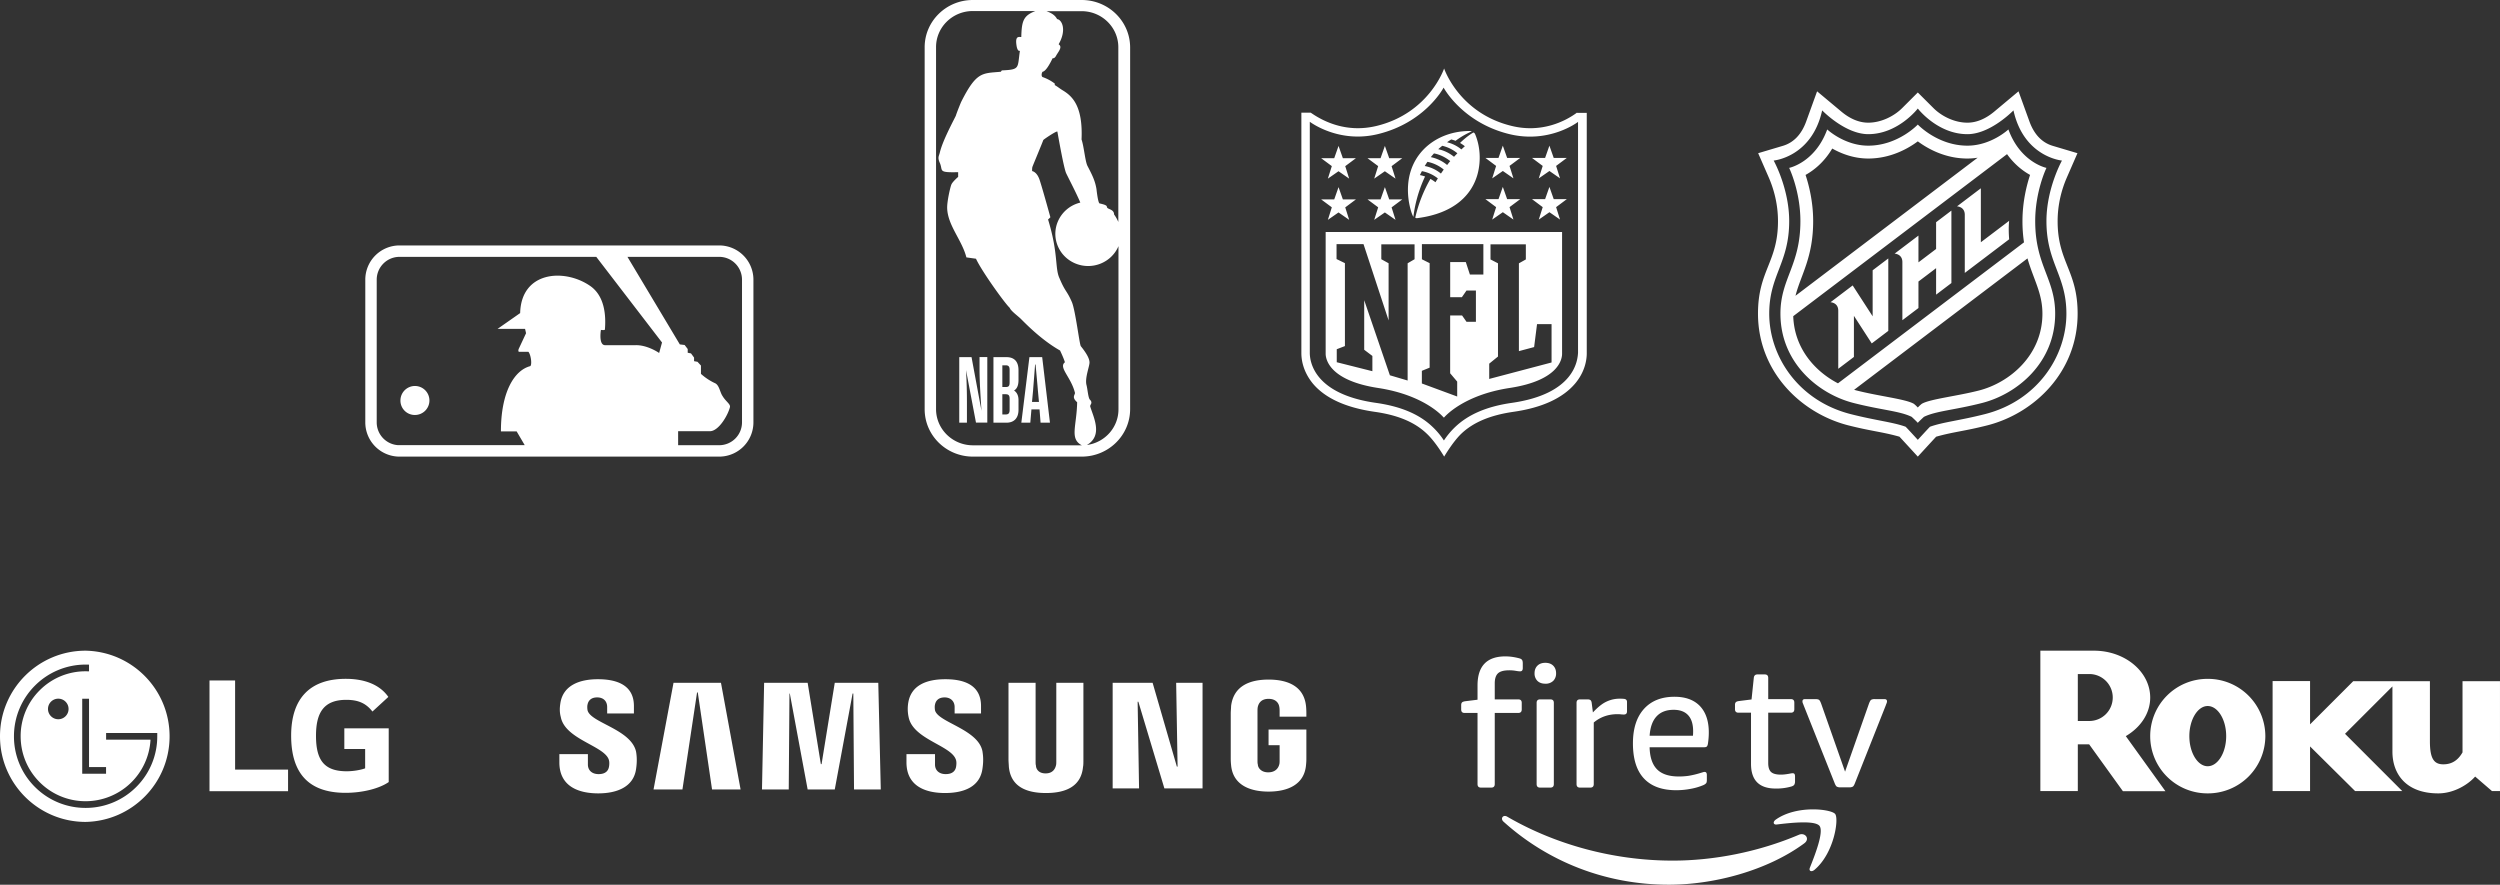 <svg xmlns="http://www.w3.org/2000/svg" width="438" height="155"><rect width="100%" height="100%" fill="#333333" stroke="none"/><path fill="#FFF" fill-rule="evenodd" d="M126 43a6 6 0 0 1 6 6v25a6 6 0 0 1-5.775 5.996L126 80H70a6 6 0 0 1-6-6V49a6 6 0 0 1 6-6h56Zm.253 2.008h-16.32l9.172 15.33.846.106.536.702v.654l.579.118.535.728v.633l.6.107.606.659v1.457a9.933 9.933 0 0 0 2.41 1.607c.76.292.887 1.45 1.301 2.162l.087.137c.611 1.007 1.447 1.409 1.27 1.971-.407 1.506-1.95 4.045-3.386 4.163h-5.68V78H126a4 4 0 0 0 4-4V49a4 4 0 0 0-3.747-3.992Zm-21.78 0H69.747A4 4 0 0 0 66 49v25a4 4 0 0 0 3.734 3.991h22.197l-1.415-2.411h-2.754c0-6.869 2.32-10.667 5.1-11.423.381-.07.2-1.945-.283-2.518h-1.607c-.258 0-.107-.482-.107-.482l1.301-2.78-.176-.761h-4.812l3.954-2.765c.183-7.292 7.662-7.86 12.168-4.822 2.678 1.773 2.882 5.288 2.678 7.715-.032.155-.696.054-.696.054l-.034.241c-.078.659-.201 2.438.768 2.438h5.256c2.143-.086 4.21 1.366 4.21 1.366l.504-1.838-11.513-14.996ZM74.5 68.376a2.54 2.54 0 0 1-1.825 4.328 2.513 2.513 0 0 1-2.518-2.54 2.54 2.54 0 0 1 4.343-1.788ZM189.535 0c4.66.013 8.439 3.708 8.465 8.278v63.42c-.013 4.58-3.795 8.289-8.465 8.302h-19.094c-4.666-.013-8.441-3.726-8.441-8.302V8.278C162 3.706 165.78 0 170.441 0h19.094Zm-8.128 1.934H170.44c-3.56 0-6.445 2.83-6.445 6.32v63.42c0 3.495 2.882 6.332 6.445 6.345h19.094c-2.188-1.156-.89-3.35-.817-7.547-1.034-.897-.337-1.297-.385-1.651-.674-2.76-2.934-4.458-1.756-5.354-.288-.92-.865-2.052-.842-2.052-2.827-1.587-5.322-3.996-6.434-5.102l-.204-.203c-.154-.154-.267-.268-.335-.332-.505-.471-1.66-1.32-1.852-1.84-.842-.754-4.954-6.485-5.916-8.608l-1.683-.235c-.77-3.043-3.295-5.614-3.367-8.656-.024-1.156.529-3.632.745-4.128.217-.495 1.179-1.32 1.179-1.32v-.826c-3.655.094-2.597-.26-3.223-1.65-.432-.968-.12-1.18.025-1.84.435-1.793 1.815-4.454 2.572-5.958l.217-.434c.217-.708.914-2.382.914-2.382 2.717-5.425 3.727-5.024 6.974-5.33l.168-.236c3.247-.142 2.718-.377 3.175-3.443-.481.188-.602-.968-.602-.968-.264-1.745.481-1.415.842-1.438.072-2.854.385-3.75 2.477-4.552Zm1.37 22.618c0 .044-.397 1.018-.83 2.068l-.185.452c-.434 1.054-.85 2.063-.884 2.173-.072.236-.048.731-.048.731s.817.095 1.298 1.51c.191.561.53 1.713.868 2.898l.156.547c.413 1.455.793 2.831.864 3.091l.012.044s-.385.401-.409.377c1.828 5.967 1.179 8.538 1.996 10.284 1.034 2.476 1.299 2.146 2.189 4.221.625 1.51 1.322 7.453 1.563 7.713.986 1.226 1.515 2.17 1.515 2.853 0 .684-.842 2.736-.53 3.939.193.707.29 2.264.602 2.57.313.307.313.59.144.85a.582.582 0 0 0-.096.33c.553 1.863 2.285 5.07-.553 6.745h.072c3.139-.478 5.449-3.135 5.435-6.25V43.121l-.066.154c-1.254 2.748-4.509 4.056-7.383 2.925-2.947-1.158-4.378-4.44-3.196-7.329a5.715 5.715 0 0 1 3.96-3.376c-.49-1.183-1.361-2.903-1.957-4.089l-.302-.604c-.089-.177-.163-.33-.218-.448-.41-.873-1.347-6.227-1.54-7.288-.047-.236-2.476 1.392-2.476 1.486Zm-6.459 38.018c1.317 0 2.124.694 2.124 2.305v1.708c0 1.042-.325 1.57-.779 1.834.454.305.78.82.78 1.694v1.667c0 1.57-.865 2.278-2.125 2.278h-2.266V62.57h2.266Zm6.274 0 1.36 11.486h-1.644l-.183-2.334h-1.417l-.198 2.334h-1.572l1.416-11.486h2.238Zm-9.616-.014v11.486h-1.983l-1.742-9.195c.114 2.126.156 3.82.156 5.584v3.625h-1.345V62.57h2.152l1.742 9.402c-.141-2.25-.34-4.972-.34-7.291v-2.125h1.36Zm3.215 6.513h-.58v3.542h.594c.538 0 .68-.278.68-.82v-1.944c0-.57-.184-.778-.694-.778Zm5.24-5.208h-.085c-.1 1.39-.298 3.806-.354 4.583l-.185 1.973h1.218l-.184-1.973c-.056-.791-.283-3.194-.41-4.583Zm-5.226.14h-.595v3.805h.58c.553 0 .694-.195.694-.82v-2.208c0-.528-.17-.778-.68-.778ZM189.51 1.957h-6.18c.986.353 1.539.754 1.876 1.391.793.07 1.755 1.816.264 4.41.65.425.144 1.062-.337 1.817-.144.235-.288.66-.721.636-.553 1.156-1.227 2.288-1.756 2.359-.144.189-.264.684-.024.92.781.267 1.512.657 2.165 1.155v.26c.577.33.865.613 1.467.967 1.563.967 3.486 2.665 3.222 8.561.433 1.274.625 3.797 1.034 4.623.818 1.58 1.347 2.594 1.587 4.104 0 0 .24 2.31.53 2.476 1.224.269 1.254.429 1.293.604l.014.056a.322.322 0 0 0 .063.118c.216.26 1.178.307 1.178 1.156.3.411.55.854.746 1.32V8.279c0-3.481-2.87-6.307-6.421-6.32ZM253.009 12s2.605 7.822 11.81 10.057c5.21 1.29 9.378-.774 11.462-2.32l.06.042H278v42.119c0 1.057-.26 3.163-2.006 5.26-2.17 2.587-5.8 4.271-10.854 4.994-4.038.585-7.017 1.831-9.118 3.834-1.485 1.418-3.005 4.014-3.005 4.014s-1.476-2.544-3.039-4.014c-2.084-2.003-5.036-3.258-9.118-3.834-5.045-.722-8.692-2.38-10.854-4.96-1.745-2.148-2.006-4.211-2.006-5.329V19.745h1.65c2.17 1.521 6.26 3.601 11.549 2.312C250.386 19.813 253.009 12 253.009 12Zm-.087 3.352-.01.018c-.198.366-3.448 6.15-11.452 8.114-6.947 1.719-11.984-2.15-11.984-2.15V61.82c.001 1.376.582 7.22 11.636 8.768 4.35.623 7.598 2.003 9.9 4.229a13.03 13.03 0 0 1 1.962 2.355 13.598 13.598 0 0 1 1.962-2.355c2.336-2.226 5.584-3.61 9.9-4.23 11.028-1.572 11.549-7.417 11.636-8.767V21.335l-.018.034s-5.01 3.86-12.07 2.115c-8.223-2.037-11.462-8.132-11.462-8.132Zm20.754 25.297v21.243l.001.059v.06c-.01.78-.418 4.627-9.206 5.964-8.267 1.263-11.462 5.166-11.462 5.166h-.087s-3.161-3.894-11.462-5.166c-8.601-1.317-9.172-5.072-9.204-5.928l-.001-21.398h41.42Zm-13.79 2.128h-10.768v2.647l1.355.68v18.309l-1.363.553v2.218l6.191 2.286v-2.613l-1.233-1.458V55.266h2.085l.777 1.109h1.65V50.9h-1.65l-.807 1.169h-2.05v-6.155h2.736l.715 2.183h2.362v-5.32Zm-21-.004h-4.723v2.613l1.467.718v14.527l-1.432.553v2.278l6.243 1.573v-2.673l-1.433-1.083.001-8.682 4.498 13.151 3.11.92V46.125l1.215-.71v-2.613h-5.827v2.613l1.277.71.001 10.011-4.396-13.363Zm28.442.033h-6.191v2.647l1.31.68v16.332l-1.536 1.246v2.613l-.02.07 10.942-2.888v-6.722h-2.544l-.511 4.023-2.666.712V46.133l1.216-.68v-2.647Zm-24.695-10.022.756 2.15h2.292l-1.875 1.4.69 2.184-1.868-1.298-1.867 1.298.69-2.184.009-.008-1.876-1.393h2.292l.757-2.149Zm-8.12 0 .757 2.15h2.292l-1.875 1.4.69 2.184-1.868-1.298-1.867 1.298.69-2.184.008-.008-1.875-1.393h2.292l.757-2.149Zm28.781-.043.758 2.15h2.292l-1.876 1.4.688 2.177-1.857-1.291-1.867 1.298.69-2.184-1.876-1.4h2.292l.756-2.15Zm8.163 0 .756 2.15h2.293l-1.876 1.4.688 2.176-1.857-1.29-1.867 1.298.69-2.184-1.876-1.4h2.293l.756-2.15Zm-14.152-9.786c.41-.006.563.069.563.069s-1.329.498-2.857 1.65c0 0-.37-.148-.752-.245-.247.16-.498.325-.735.493a6.375 6.375 0 0 1 2.51 1.255c.195-.182.404-.377.609-.556a6.465 6.465 0 0 0-.847-.573c1.355-1.321 2.327-1.822 2.327-1.822l-.012-.004c.192-.017.305.218.363.36.827 2.02 1.03 4.496.412 6.86-.955 3.601-4.003 6.934-10.594 7.779-.14.018-.315-.026-.332-.11a24.452 24.452 0 0 1 2.649-6.765c.316.173.602.363.885.584.093-.16.224-.362.418-.672a6.315 6.315 0 0 0-2.796-1.272s-.202.386-.348.689c0 0 .407.072.903.248-1.426 3.008-1.907 5.81-2.04 7.074-.404-.645-.72-2.115-.833-2.922-1.042-7.599 4.49-12.043 10.507-12.12Zm-14.672 2.609.756 2.149h2.292l-1.875 1.4.69 2.184L242.627 30l-1.867 1.298.69-2.183.009-.009-1.876-1.392h2.292l.757-2.15Zm-8.12 0 .757 2.149h2.292l-1.875 1.4.69 2.184L234.508 30l-1.867 1.298.69-2.183.008-.009-1.875-1.392h2.292l.757-2.15Zm36.944-.043.756 2.149h2.293l-1.876 1.4.688 2.177-1.857-1.29-1.867 1.297.69-2.183-1.876-1.401h2.293l.756-2.15Zm-8.163 0 .758 2.149h2.292l-1.876 1.4.688 2.178-1.857-1.292-1.867 1.298.69-2.183-1.876-1.401h2.292l.756-2.15Zm-13.208 2.829c-.171.252-.473.738-.473.738.982.18 1.982.616 2.84 1.324.148-.22.314-.457.49-.704a6.48 6.48 0 0 0-2.857-1.358Zm1.148-1.471c-.189.211-.385.44-.553.653a6.494 6.494 0 0 1 2.857 1.376c.174-.222.353-.453.544-.68-.938-.765-2.011-1.202-2.848-1.349Zm1.453-1.337c-.216.18-.462.373-.703.598.99.215 1.927.651 2.761 1.332.19-.207.388-.408.59-.614a6.421 6.421 0 0 0-2.648-1.316ZM353.644 16l1.912 5.277c.823 2.273 2.196 3.71 4.081 4.273l4.333 1.29-1.841 4.22c-.929 2.124-1.632 4.738-1.632 7.69 0 7.205 3.503 8.638 3.503 16.203 0 10.128-7.473 17.402-15.743 19.549-4.09 1.044-5.996 1.146-9.044 2.007C338.816 76.93 336 80 336 80l-1.458-1.588-.303-.329c-.655-.712-1.28-1.392-1.452-1.574-3.049-.86-4.953-.963-9.042-2.007C315.472 72.355 308 65.081 308 54.952c0-7.564 3.503-8.997 3.503-16.201 0-2.953-.704-5.567-1.63-7.692l-1.843-4.22 4.331-1.289c1.887-.562 3.26-2 4.085-4.273L318.355 16l4.258 3.558c1.4 1.17 3 1.935 4.7 1.935 2.28 0 4.536-1.147 5.946-2.555l2.74-2.736 2.743 2.736c1.41 1.408 3.665 2.555 5.944 2.555 1.699 0 3.3-.765 4.702-1.935L353.644 16ZM336 19.012s-3.445 4.493-8.685 4.493c-3.886 0-7.724-3.812-8.05-4.144l-.022-.023c-1.812 8.202-8.497 8.79-8.497 8.79l.012.02.034.064c.356.668 2.674 5.214 2.674 10.522 0 7.38-3.497 9.466-3.497 16.219 0 7.436 5.049 15.245 14.267 17.598 4.379 1.117 7.402 1.402 9.628 2.212.111.105.463.48.85.897l.39.422c.473.513.896.977.896.977s1.853-2.026 2.138-2.296c2.225-.81 5.248-1.095 9.628-2.212 9.217-2.353 14.267-10.162 14.267-17.598 0-6.753-3.496-8.84-3.496-16.22 0-5.75 2.72-10.605 2.72-10.605s-6.686-.588-8.498-8.79l-.089.09c-.609.603-4.274 4.077-7.983 4.077-5.24 0-8.687-4.493-8.687-4.493Zm0 2.81s3.467 3.698 8.687 3.698c4.166 0 7.186-2.842 7.186-2.842 2.119 5.81 6.668 6.737 6.668 6.737l-.01.022c-.154.325-1.962 4.258-1.962 9.297 0 7.81 3.498 10.069 3.498 16.219 0 8.595-6.638 14.068-12.792 15.646-4.874 1.249-8.062 1.39-10.2 2.432 0 0-.779.718-1.075 1.05-.294-.332-1.072-1.05-1.072-1.05-2.14-1.043-5.327-1.183-10.202-2.432-6.153-1.578-12.792-7.05-12.792-15.646 0-6.15 3.498-8.41 3.498-16.22 0-5.262-1.971-9.318-1.971-9.318s4.55-.926 6.668-6.737c0 0 3.02 2.842 7.186 2.842 5.22 0 8.685-3.698 8.685-3.698Zm19.218 23.449-30.379 23.023c.147.041.29.082.437.12 3.86.99 8.583 1.5 10.01 2.322.321.237.714.66.714.66s.394-.423.716-.66c1.425-.823 6.148-1.331 10.009-2.323 5.35-1.372 11.108-6.166 11.108-13.46 0-3.636-1.581-6.028-2.615-9.682Zm-3.584-18.266-37.457 28.387c.178 5.583 3.752 9.65 7.836 11.766l32.592-24.699a24.746 24.746 0 0 1-.269-3.725c0-3.339.717-6.221 1.334-8.087-1.23-.68-2.729-1.812-4.036-3.642Zm-20.804 18.272v12.694l-2.9 2.196-3.124-4.832v7.202l-2.743 2.076V54.431c0-1.44-1.362-1.477-1.362-1.477l3.887-2.947 3.5 5.409v-8.061l2.742-2.078Zm11.057-8.381V49.59l-2.682 2.033v-4.641l-3.092 2.341v4.643l-2.817 2.135V45.918c0-1.44-1.362-1.48-1.362-1.48l4.179-3.166v4.692l3.092-2.343v-4.69l2.682-2.035ZM336 24.767c-1.741 1.291-4.787 3.008-8.685 3.008-2.574 0-4.761-.879-6.306-1.75-1.438 2.42-3.241 3.827-4.677 4.623.616 1.865 1.334 4.747 1.334 8.086 0 6.43-2.176 9.444-3.095 13.084l31.91-24.186c-.573.09-1.173.143-1.794.143-3.898 0-6.945-1.717-8.687-3.008Zm11.045 8.222v9.453l4.96-3.758s-.167 1.206 0 3.237l-7.775 5.895V37.632c0-1.44-1.363-1.478-1.363-1.478l4.178-3.165ZM318.779 144.7c.824 1.047-.914 5.377-1.685 7.314-.24.59.264.827.8.382 3.437-2.878 4.32-8.912 3.624-9.789-.703-.86-6.715-1.604-10.386.977-.569.394-.47.945.156.867 2.067-.249 6.673-.8 7.491.248m-2.667 3.05c-6.416 4.734-15.717 7.252-23.724 7.252-11.225 0-21.33-4.147-28.977-11.05-.603-.548-.063-1.288.652-.871 8.253 4.803 18.462 7.7 28.996 7.7 7.11 0 14.93-1.48 22.117-4.532 1.082-.457 1.996.718.933 1.5m6.322-9.806a1.206 1.206 0 0 1-.624-.125c-.128-.08-.27-.31-.414-.7l-5.39-13.537a5.564 5.564 0 0 0-.143-.363.825.825 0 0 1-.071-.336c0-.261.152-.398.453-.398h1.803c.305 0 .513.044.638.124.124.081.255.318.394.703l4.178 11.884 4.175-11.884c.143-.385.277-.622.398-.703a1.25 1.25 0 0 1 .637-.124h1.679c.31 0 .46.137.46.398a.933.933 0 0 1-.078.336c-.05.124-.1.242-.137.363l-5.368 13.538c-.14.385-.28.618-.41.7-.194.096-.41.139-.625.124h-1.555Zm-11.327.211c-2.888 0-4.327-1.44-4.327-4.327v-8.962h-2.194c-.405 0-.613-.205-.613-.609v-.765a.684.684 0 0 1 .14-.457c.093-.096.267-.17.532-.208l2.228-.28.395-3.777c.04-.404.255-.609.644-.609h1.274c.404 0 .61.205.61.61v3.717h3.966c.404 0 .606.202.606.613v1.156c0 .404-.199.61-.606.61h-3.967v8.809c0 .755.171 1.277.504 1.585.336.305.91.457 1.725.457.386 0 .861-.05 1.43-.152.308-.063.51-.094.612-.094.162 0 .274.044.336.137.062.093.09.24.09.442v.826c.013.205-.03.409-.124.591-.08.134-.243.242-.488.32-.9.26-1.835.384-2.773.367m-14.501-9.25c.019-.162.034-.427.034-.794 0-1.24-.292-2.17-.87-2.8-.578-.634-1.43-.951-2.543-.951-1.28 0-2.275.382-2.99 1.147-.709.761-1.12 1.896-1.219 3.397h7.588Zm-2.928 9.542c-2.496 0-4.386-.69-5.67-2.073-1.28-1.38-1.915-3.426-1.915-6.13 0-2.58.634-4.585 1.915-6.021 1.284-1.43 3.071-2.148 5.371-2.148 1.928 0 3.414.547 4.452 1.629 1.032 1.09 1.554 2.63 1.554 4.622 0 .653-.053 1.312-.155 1.983-.044.24-.106.404-.2.485-.09.084-.239.124-.44.124h-9.575c.04 1.75.479 3.037 1.3 3.87.823.834 2.095 1.253 3.823 1.253.61 0 1.197-.043 1.753-.124a15.667 15.667 0 0 0 2.12-.516l.364-.109a.883.883 0 0 1 .28-.05c.264 0 .388.187.388.55v.858c0 .265-.037.448-.115.56a1.37 1.37 0 0 1-.519.354c-.701.29-1.432.505-2.18.638-.839.164-1.692.246-2.548.245m-16.86-.457c-.405 0-.607-.205-.607-.612v-14.237c0-.404.2-.606.607-.606h1.342c.2 0 .361.037.476.121.112.078.187.236.224.454l.217 1.71c.547-.591 1.067-1.057 1.552-1.405a5.362 5.362 0 0 1 3.17-1.004c.246 0 .491.009.73.03.349.044.523.224.523.548v1.647c0 .364-.18.55-.553.55-.18 0-.355-.012-.529-.03a5.092 5.092 0 0 0-.56-.032c-1.628 0-3.024.488-4.183 1.461v10.793c0 .407-.206.612-.607.612h-1.802Zm-6.991 0c-.405 0-.61-.205-.61-.612v-14.237c0-.404.205-.606.61-.606h1.8c.403 0 .606.199.606.606v14.237c0 .407-.203.612-.607.612h-1.8Zm.917-18.203c-.591 0-1.054-.168-1.39-.497a1.806 1.806 0 0 1-.5-1.33c0-.548.167-.99.497-1.325.342-.339.799-.507 1.393-.507.587 0 1.047.168 1.386.507.333.336.497.777.497 1.324.022.492-.157.971-.497 1.327a1.89 1.89 0 0 1-1.386.501m-11.269 18.203c-.41 0-.612-.205-.612-.612V124.91h-2.257c-.404 0-.606-.205-.606-.613v-.761c0-.202.044-.354.134-.457.093-.103.273-.171.537-.218l2.192-.27v-2.5c0-3.39 1.626-5.091 4.88-5.091.771 0 1.586.112 2.437.339.224.059.38.146.473.273.09.118.137.333.137.638v.792c0 .386-.15.578-.46.578-.18 0-.436-.03-.771-.09a6.367 6.367 0 0 0-1.147-.093c-.933 0-1.586.177-1.968.535-.376.357-.563.942-.563 1.753v2.807h4.116c.407 0 .612.199.612.606v1.16c0 .404-.205.612-.612.612h-4.116v12.465c0 .407-.202.612-.609.612h-1.797Zm-53.412-18.362.25 14.687h-.125l-4.25-14.687h-7v18.5h4.625l-.25-15.187h.126L204 138.125h6.687v-18.5h-4.625Zm-88.063 0-3.5 18.688h5.063l2.562-17h.125l2.5 17h5l-3.437-18.688H118Zm28.25 0-2.312 14.25h-.125l-2.313-14.25h-7.625l-.375 18.688h4.688l.125-16.813h.062l3.125 16.812h4.75l3.125-16.812h.126l.124 16.812h4.688l-.438-18.687h-7.625ZM106.625 133c.187.437.125 1.063.062 1.375-.124.625-.562 1.25-1.812 1.25-1.187 0-1.875-.687-1.875-1.688v-1.812h-5v1.438c0 4.187 3.312 5.437 6.813 5.437 3.375 0 6.187-1.188 6.625-4.25.25-1.625.062-2.688 0-3.063-.876-3.937-8-5.062-8.5-7.25-.063-.375-.063-.75 0-1 .125-.625.562-1.25 1.687-1.25s1.75.687 1.75 1.688V125h4.687v-1.312c0-4.063-3.687-4.688-6.312-4.688-3.312 0-6.062 1.125-6.562 4.125-.126.812-.188 1.563.062 2.5.75 3.875 7.438 5 8.375 7.375m60.813 0c.187.438.125 1 .062 1.375-.125.625-.562 1.25-1.812 1.25-1.188 0-1.875-.687-1.875-1.688v-1.812h-5v1.438c0 4.124 3.25 5.375 6.75 5.375 3.375 0 6.125-1.125 6.562-4.25.25-1.625.063-2.626 0-3.063-.75-3.875-7.812-5.063-8.312-7.187-.063-.375-.063-.75 0-1 .125-.626.562-1.25 1.687-1.25 1.063 0 1.75.686 1.75 1.687V125h4.625v-1.312c0-4.063-3.625-4.688-6.25-4.688-3.312 0-6 1.062-6.5 4.125a6.778 6.778 0 0 0 .063 2.5c.75 3.875 7.312 4.937 8.25 7.375m15.75 2.5c1.313 0 1.687-.875 1.812-1.375.063-.187.063-.5.063-.687v-13.813h4.75v13.438c0 .375 0 1.062-.063 1.25-.312 3.5-3.062 4.625-6.5 4.625-3.437 0-6.187-1.125-6.5-4.626 0-.187-.062-.874-.062-1.25v-13.437h4.75v13.813c0 .25 0 .5.062.687 0 .5.376 1.375 1.688 1.375m39-.187c1.375 0 1.813-.876 1.938-1.376.062-.187.062-.5.062-.687v-2.688h-1.937v-2.75h6.625v5c0 .375 0 .625-.063 1.25-.312 3.438-3.25 4.626-6.562 4.626-3.313 0-6.25-1.188-6.563-4.625-.062-.626-.062-.876-.062-1.25v-7.875c0-.313.062-.938.062-1.25.438-3.5 3.25-4.626 6.563-4.626 3.312 0 6.187 1.125 6.562 4.626.063.562.063 1.25.063 1.25v.624h-4.688V124.5s0-.438-.062-.688c-.063-.437-.438-1.374-1.875-1.374-1.375 0-1.75.874-1.875 1.374-.063.25-.063.563-.063.876v8.562c0 .25 0 .5.063.687 0 .5.5 1.376 1.812 1.376M15 114c-8.284 0-15 6.716-15 15 0 8.284 6.716 15 15 15 8.17-.159 14.711-6.828 14.711-15S23.171 114.159 15 114Zm0 2.44c.142 0 .443 0 .596.006v1.172a41.48 41.48 0 0 0-.596-.008 11.311 11.311 0 0 0-8.048 3.334 11.3 11.3 0 0 0-3.334 8.047c0 3.042 1.183 5.903 3.334 8.048A11.311 11.311 0 0 0 15 140.373a11.405 11.405 0 0 0 11.36-10.615v-.17h-7.77v-1.164h8.459l.502-.003v.57a12.47 12.47 0 0 1-3.672 8.877 12.486 12.486 0 0 1-8.882 3.677 12.504 12.504 0 0 1-8.882-3.677 12.47 12.47 0 0 1-3.669-8.877c.008-6.93 5.623-12.547 12.554-12.556v.005Zm45.579 2.492c-6.271 0-9.569 3.425-9.569 9.954 0 6.499 2.98 10.018 9.538 10.018 3.008 0 5.953-.767 7.554-1.888v-9.41h-7.776v3.616h3.647v3.39c-.673.256-1.984.515-3.232.515-4.03 0-5.378-2.05-5.378-6.21 0-3.966 1.28-6.305 5.312-6.305 2.242 0 3.522.704 4.578 2.05l2.786-2.56c-1.697-2.432-4.674-3.17-7.46-3.17Zm-23.874.29v19.392h13.763v-3.774H41.19v-15.621l-4.484.002Zm-26.495 3.186a1.802 1.802 0 1 1 0 3.604 1.802 1.802 0 0 1 0-3.604Zm4.194.006h1.192v11.975h2.985v1.175h-4.177v-13.15Zm372.378-3.478a10.055 10.055 0 0 1 10.106 10.034A10.054 10.054 0 0 1 386.782 139a10.027 10.027 0 0 1-10.066-10.03 10.026 10.026 0 0 1 10.066-10.034Zm17.941.383v7.586l7.562-7.558h13.436v10.545c0 3.064.74 4.018 2.355 4.018 1.59 0 2.622-.809 3.358-2.097v-12.466h6.563v19.25h-1.4l-2.952-2.545c-1.22 1.402-3.725 2.948-6.454 2.948-5.754 0-8.037-3.503-8.037-7.304V120.26l-8.306 8.302 10.03 10.034h-8.263l-7.892-7.823v7.823h-6.563V119.32h6.563ZM366.872 114c5.42 0 9.844 3.684 9.844 8.222 0 2.766-1.695 5.234-4.276 6.748l6.942 9.647h-7.45l-5.91-8.206h-1.989v8.186h-6.563V114h9.402Zm19.91 9.695c-1.731 0-3.209 2.356-3.209 5.275 0 2.92 1.474 5.275 3.209 5.275 1.772 0 3.245-2.36 3.245-5.275 0-2.915-1.473-5.275-3.245-5.275Zm-20.72-5.604h-2.029v8.226h2.03a4.107 4.107 0 0 0 4.09-4.095 4.107 4.107 0 0 0-4.09-4.131Z"/></svg>